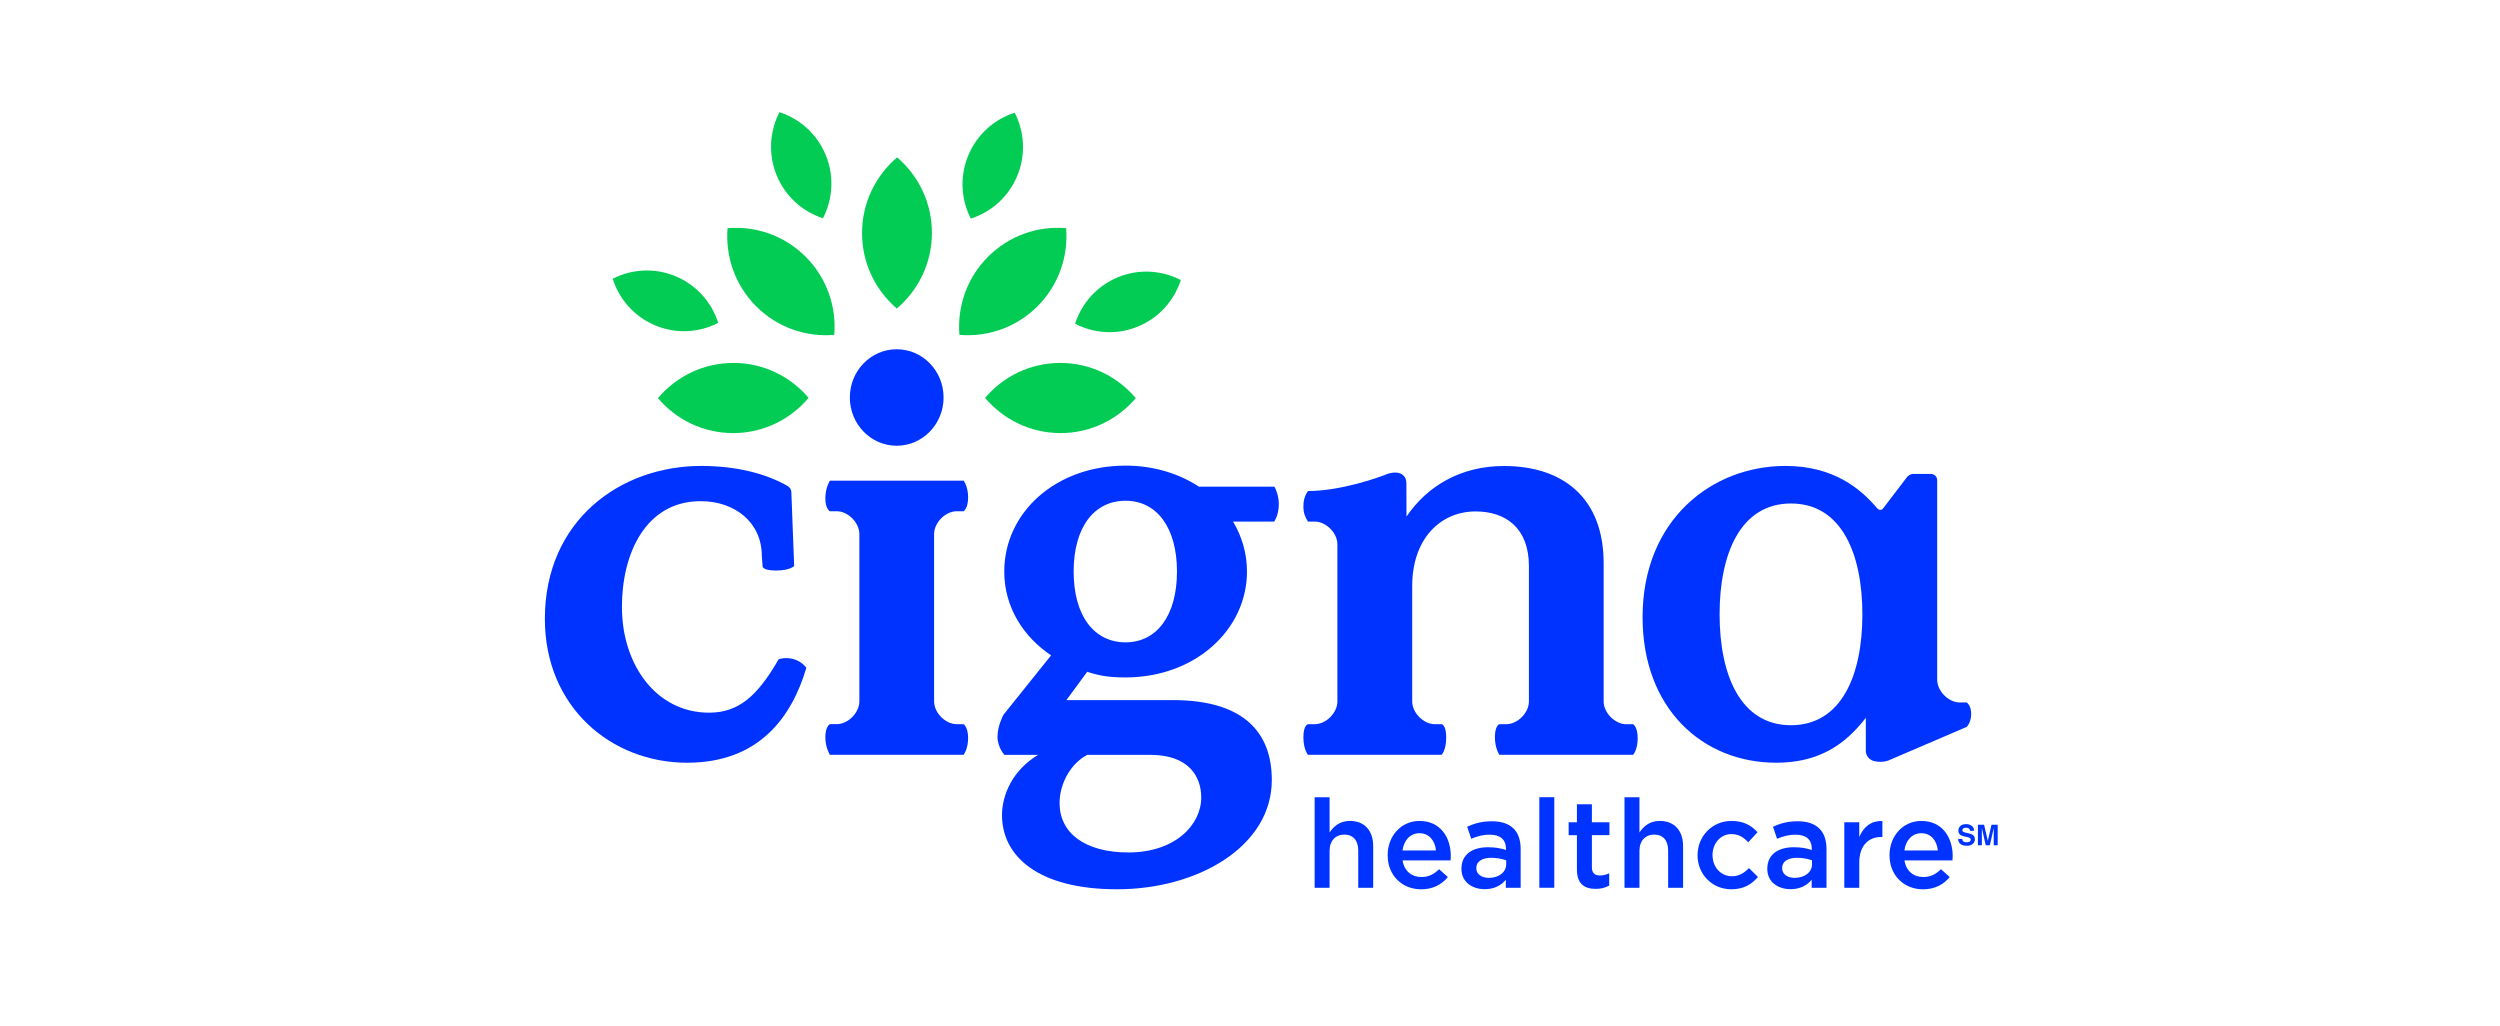 <svg width="156" height="64" viewBox="0 0 156 64" fill="none" xmlns="http://www.w3.org/2000/svg">
<path d="M84.238 51.226C83.605 51.226 83.228 51.558 82.966 51.946V49.748H82.033V55.398H82.966V53.092C82.966 52.457 83.343 52.078 83.883 52.078C84.438 52.078 84.754 52.442 84.754 53.077V55.398H85.687V52.797C85.689 51.844 85.156 51.226 84.238 51.226Z" fill="#0033FF"/>
<path d="M88.58 51.227C87.416 51.227 86.59 52.186 86.59 53.356V53.371C86.59 54.633 87.5 55.493 88.68 55.493C89.428 55.493 89.961 55.19 90.347 54.727L89.799 54.239C89.475 54.557 89.15 54.727 88.695 54.727C88.094 54.727 87.622 54.355 87.522 53.689H90.516C90.523 53.596 90.531 53.511 90.531 53.426C90.531 52.249 89.876 51.227 88.58 51.227ZM87.516 53.069C87.6 52.434 88.001 51.992 88.572 51.992C89.189 51.992 89.543 52.465 89.606 53.069H87.516Z" fill="#0033FF"/>
<path d="M90.244 46.017C90.244 45.236 89.961 45.19 89.961 45.19H89.537C88.829 45.19 88.122 44.48 88.122 43.77V36.563C88.122 33.653 89.853 31.914 92.08 31.914C93.989 31.914 95.404 32.977 95.404 35.319V43.77C95.404 44.48 94.697 45.19 93.989 45.19H93.564C93.564 45.19 93.282 45.265 93.282 45.988C93.282 46.712 93.564 47.101 93.564 47.101H101.908C101.908 47.101 102.191 46.786 102.191 46.063C102.191 45.34 101.908 45.192 101.908 45.192H101.483C100.776 45.192 100.068 44.482 100.068 43.772V35.145C100.068 31.064 97.523 29.078 93.845 29.078C91.124 29.078 89.037 30.355 87.765 32.235C87.765 32.235 87.758 30.374 87.758 30.15C87.758 29.542 87.176 29.329 86.478 29.611C86.008 29.802 83.632 30.641 81.618 30.641C81.506 30.79 81.332 31.092 81.332 31.587C81.332 32.021 81.434 32.249 81.615 32.546H82.039C82.747 32.546 83.454 33.256 83.454 33.966V43.77C83.454 44.48 82.747 45.19 82.039 45.19H81.615C81.615 45.19 81.332 45.236 81.332 46.002C81.332 46.769 81.615 47.099 81.615 47.099H89.958C89.963 47.101 90.244 46.8 90.244 46.017Z" fill="#0033FF"/>
<path d="M74.82 30.373C73.558 29.544 71.975 29.055 70.237 29.055C65.871 29.055 62.666 31.988 62.666 35.664C62.666 37.927 63.898 39.764 65.588 40.895L62.621 44.594C62.621 44.594 62.244 45.28 62.244 45.963C62.244 46.644 62.676 47.104 62.676 47.104H64.779C63.231 48.023 62.525 49.553 62.525 50.861C62.525 53.405 64.744 55.491 69.711 55.491C74.712 55.491 79.361 52.84 79.361 48.669C79.361 45.7 77.601 43.687 73.197 43.687H66.541L67.844 41.918C68.584 42.166 69.183 42.271 70.239 42.271C74.571 42.271 77.811 39.302 77.811 35.661C77.811 34.53 77.496 33.472 76.941 32.546H79.515C79.65 32.31 79.797 31.983 79.797 31.436C79.797 31.008 79.638 30.544 79.518 30.369H74.82V30.373ZM67.843 47.104H71.787C74.147 47.104 74.957 48.424 74.957 49.766C74.957 51.462 73.338 53.193 70.415 53.193C67.668 53.193 66.118 51.956 66.118 50.119C66.116 48.883 66.822 47.634 67.843 47.104ZM70.237 40.082C68.266 40.082 66.996 38.421 66.996 35.664C66.996 32.908 68.264 31.247 70.237 31.247C72.175 31.247 73.443 32.908 73.443 35.664C73.443 38.421 72.175 40.082 70.237 40.082Z" fill="#0033FF"/>
<path d="M49.619 41.161C49.052 40.962 48.588 41.137 48.588 41.137C47.278 43.42 46.094 44.471 44.252 44.471C40.929 44.471 38.808 41.457 38.808 37.873C38.808 34.538 40.292 31.273 43.723 31.273C45.879 31.273 47.536 32.622 47.536 34.679L47.585 35.317C47.585 35.317 47.519 35.601 48.416 35.601C49.313 35.601 49.556 35.317 49.556 35.317L49.379 30.671C49.379 30.671 49.36 30.548 49.296 30.463C49.233 30.38 49.13 30.316 49.13 30.316C47.751 29.536 45.913 29.074 43.757 29.074C38.701 29.074 34 32.479 34 38.619C34 44.118 38.136 47.594 42.875 47.594C47.329 47.594 49.397 44.79 50.316 41.669C50.315 41.666 50.066 41.317 49.619 41.161Z" fill="#0033FF"/>
<path d="M55.955 27.814C57.569 27.814 58.879 26.465 58.879 24.804C58.879 23.14 57.569 21.793 55.955 21.793C54.34 21.793 53.03 23.14 53.03 24.804C53.03 26.465 54.34 27.814 55.955 27.814Z" fill="#0033FF"/>
<path d="M58.288 33.321C58.288 32.611 58.996 31.901 59.703 31.901H60.128C60.128 31.901 60.411 31.723 60.411 31.035C60.411 30.345 60.128 29.992 60.128 29.992H51.785C51.785 29.992 51.502 30.425 51.502 31.094C51.502 31.764 51.785 31.901 51.785 31.901H52.209C52.917 31.901 53.624 32.611 53.624 33.321V40.415V43.767C53.624 44.477 52.917 45.187 52.209 45.187H51.785C51.785 45.187 51.502 45.326 51.502 45.995C51.502 46.664 51.785 47.098 51.785 47.098H60.128C60.128 47.098 60.411 46.744 60.411 46.055C60.411 45.367 60.128 45.189 60.128 45.189H59.703C58.996 45.189 58.288 44.479 58.288 43.769V41.323V33.321Z" fill="#0033FF"/>
<path d="M112.185 51.248C111.521 51.248 111.081 51.387 110.635 51.589L110.889 52.34C111.259 52.185 111.598 52.085 112.053 52.085C112.701 52.085 113.056 52.394 113.056 52.96V53.038C112.74 52.938 112.424 52.868 111.931 52.868C110.982 52.868 110.279 53.301 110.279 54.208V54.224C110.279 55.044 110.958 55.485 111.73 55.485C112.346 55.485 112.77 55.231 113.048 54.898V55.4H113.974V52.977C113.974 51.885 113.386 51.248 112.185 51.248ZM113.072 53.919C113.072 54.431 112.608 54.779 111.992 54.779C111.552 54.779 111.205 54.563 111.205 54.176V54.161C111.205 53.765 111.552 53.526 112.138 53.526C112.5 53.526 112.831 53.595 113.07 53.688V53.919H113.072Z" fill="#0033FF"/>
<path d="M116.018 52.231V51.311H115.085V55.398H116.018V53.843C116.018 52.759 116.588 52.226 117.407 52.226H117.461V51.234C116.742 51.202 116.272 51.621 116.018 52.231Z" fill="#0033FF"/>
<path d="M123.002 44.551C123.002 44.001 122.719 43.834 122.719 43.834H122.294C121.587 43.834 120.881 43.124 120.881 42.414V29.939C120.881 29.939 120.854 29.572 120.463 29.572H119.387C119.175 29.572 119.013 29.75 119.013 29.75L117.513 31.715C117.337 31.946 117.136 31.717 117.136 31.717V31.718C116.133 30.531 114.447 29.074 111.406 29.074C106.845 29.074 102.497 32.41 102.497 38.512C102.497 44.223 106.244 47.594 110.84 47.594C113.457 47.594 115.119 46.494 116.427 44.79V46.9C116.427 46.9 116.444 47.382 116.984 47.501C117.469 47.608 117.842 47.452 117.842 47.452L122.721 45.359C122.718 45.361 123.002 45.103 123.002 44.551ZM111.758 45.254C108.612 45.254 107.303 42.133 107.303 38.335C107.303 34.539 108.612 31.418 111.758 31.418C114.904 31.418 116.212 34.539 116.212 38.335C116.214 42.133 114.906 45.254 111.758 45.254Z" fill="#0033FF"/>
<path d="M122.897 52.013L122.677 51.961C122.592 51.94 122.536 51.923 122.511 51.908C122.47 51.886 122.45 51.852 122.45 51.806C122.45 51.757 122.47 51.718 122.511 51.691C122.551 51.663 122.607 51.648 122.675 51.648C122.736 51.648 122.788 51.658 122.831 51.681C122.893 51.713 122.927 51.767 122.93 51.844H123.186C123.181 51.708 123.132 51.604 123.037 51.533C122.942 51.461 122.827 51.426 122.694 51.426C122.533 51.426 122.411 51.463 122.328 51.54C122.245 51.616 122.204 51.711 122.204 51.825C122.204 51.951 122.247 52.042 122.333 52.102C122.384 52.137 122.475 52.17 122.609 52.2L122.744 52.231C122.822 52.248 122.881 52.268 122.919 52.29C122.956 52.314 122.974 52.346 122.974 52.389C122.974 52.462 122.937 52.511 122.863 52.536C122.824 52.55 122.773 52.557 122.71 52.557C122.606 52.557 122.531 52.53 122.489 52.479C122.465 52.45 122.45 52.406 122.441 52.348H122.188C122.188 52.48 122.235 52.586 122.33 52.662C122.424 52.739 122.555 52.776 122.721 52.776C122.883 52.776 123.008 52.737 123.098 52.66C123.188 52.584 123.232 52.486 123.232 52.37C123.232 52.256 123.194 52.17 123.118 52.108C123.066 52.068 122.993 52.037 122.897 52.013Z" fill="#0033FF"/>
<path d="M124.27 51.465L124.04 52.47L123.808 51.465H123.421V52.744H123.668V51.879C123.668 51.854 123.668 51.82 123.668 51.774C123.668 51.73 123.668 51.694 123.668 51.67L123.908 52.744H124.167L124.409 51.67C124.409 51.694 124.409 51.73 124.409 51.774C124.409 51.818 124.409 51.854 124.409 51.879V52.744H124.656V51.465H124.27Z" fill="#0033FF"/>
<path d="M93.102 51.248C92.438 51.248 91.998 51.387 91.551 51.589L91.805 52.34C92.176 52.185 92.514 52.085 92.97 52.085C93.618 52.085 93.973 52.394 93.973 52.96V53.038C93.657 52.938 93.34 52.868 92.846 52.868C91.897 52.868 91.194 53.301 91.194 54.208V54.224C91.194 55.044 91.873 55.485 92.645 55.485C93.261 55.485 93.686 55.231 93.963 54.898V55.4H94.889V52.977C94.891 51.885 94.305 51.248 93.102 51.248ZM93.988 53.919C93.988 54.431 93.525 54.779 92.909 54.779C92.469 54.779 92.122 54.563 92.122 54.176V54.161C92.122 53.765 92.469 53.526 93.054 53.526C93.416 53.526 93.748 53.595 93.987 53.688V53.919H93.988Z" fill="#0033FF"/>
<path d="M119.896 51.227C118.732 51.227 117.906 52.186 117.906 53.356V53.371C117.906 54.633 118.817 55.493 119.996 55.493C120.744 55.493 121.277 55.19 121.663 54.727L121.115 54.239C120.792 54.557 120.467 54.727 120.012 54.727C119.411 54.727 118.939 54.355 118.839 53.689H121.833C121.839 53.596 121.848 53.511 121.848 53.426C121.848 52.249 121.193 51.227 119.896 51.227ZM118.832 53.069C118.917 52.434 119.318 51.992 119.888 51.992C120.506 51.992 120.859 52.465 120.922 53.069H118.832Z" fill="#0033FF"/>
<path d="M108.08 54.679C107.363 54.679 106.862 54.092 106.862 53.363V53.348C106.862 52.636 107.356 52.047 108.035 52.047C108.505 52.047 108.806 52.256 109.091 52.558L109.67 51.931C109.292 51.514 108.813 51.227 108.042 51.227C106.823 51.227 105.928 52.201 105.928 53.363V53.378C105.928 54.54 106.823 55.491 108.033 55.491C108.827 55.491 109.297 55.173 109.7 54.725L109.136 54.168C108.844 54.47 108.52 54.679 108.08 54.679Z" fill="#0033FF"/>
<path d="M96.987 49.746H96.054V55.396H96.987V49.746Z" fill="#0033FF"/>
<path d="M99.332 50.188H98.4V51.31H97.884V52.115H98.4V54.267C98.4 55.165 98.885 55.466 99.573 55.466C99.92 55.466 100.182 55.388 100.414 55.257V54.491C100.228 54.584 100.043 54.63 99.835 54.63C99.519 54.63 99.334 54.483 99.334 54.119V52.113H100.429V51.308H99.334V50.188H99.332Z" fill="#0033FF"/>
<path d="M103.574 51.226C102.941 51.226 102.564 51.558 102.302 51.946V49.748H101.369V55.398H102.302V53.092C102.302 52.457 102.679 52.078 103.221 52.078C103.776 52.078 104.092 52.442 104.092 53.077V55.398H105.025V52.797C105.025 51.844 104.492 51.226 103.574 51.226Z" fill="#0033FF"/>
<path fill-rule="evenodd" clip-rule="evenodd" d="M53.791 14.532C53.794 12.64 54.648 10.952 55.981 9.819C57.311 10.957 58.156 12.649 58.152 14.54C58.149 16.432 57.298 18.12 55.962 19.253C54.632 18.115 53.788 16.424 53.791 14.532ZM60.42 9.699C59.87 11.023 59.973 12.457 60.578 13.642C61.842 13.236 62.926 12.3 63.477 10.976C64.027 9.651 63.923 8.218 63.319 7.032C62.057 7.436 60.97 8.374 60.42 9.699ZM48.465 10.944C49.01 12.27 50.092 13.211 51.354 13.62C51.963 12.436 52.072 11.005 51.527 9.677C50.982 8.35 49.9 7.409 48.638 7C48.029 8.184 47.92 9.615 48.465 10.944ZM40.889 20.306C42.209 20.858 43.637 20.755 44.818 20.148C44.414 18.88 43.481 17.791 42.161 17.239C40.841 16.687 39.413 16.791 38.231 17.395C38.636 18.664 39.568 19.754 40.889 20.306ZM69.752 17.302C68.43 17.849 67.493 18.934 67.085 20.201C68.264 20.812 69.691 20.921 71.014 20.374C72.336 19.827 73.274 18.742 73.682 17.475C72.502 16.864 71.074 16.755 69.752 17.302ZM66.174 22.646C64.289 22.643 62.603 23.491 61.469 24.827C62.598 26.167 64.28 27.021 66.166 27.025C68.051 27.028 69.737 26.181 70.871 24.844C69.743 23.504 68.059 22.65 66.174 22.646ZM61.657 16.016C60.322 17.351 59.726 19.148 59.867 20.896C61.608 21.042 63.4 20.452 64.737 19.117C66.073 17.783 66.668 15.986 66.528 14.238C64.785 14.09 62.994 14.681 61.657 16.016ZM45.752 22.646C43.867 22.65 42.185 23.504 41.056 24.844C42.188 26.181 43.876 27.028 45.761 27.025C47.646 27.021 49.328 26.167 50.457 24.827C49.323 23.491 47.638 22.643 45.752 22.646ZM50.269 16.016C48.934 14.681 47.142 14.092 45.399 14.238C45.258 15.986 45.854 17.783 47.189 19.117C48.525 20.452 50.318 21.042 52.06 20.896C52.2 19.146 51.605 17.351 50.269 16.016Z" fill="#03CC54"/>
</svg>
